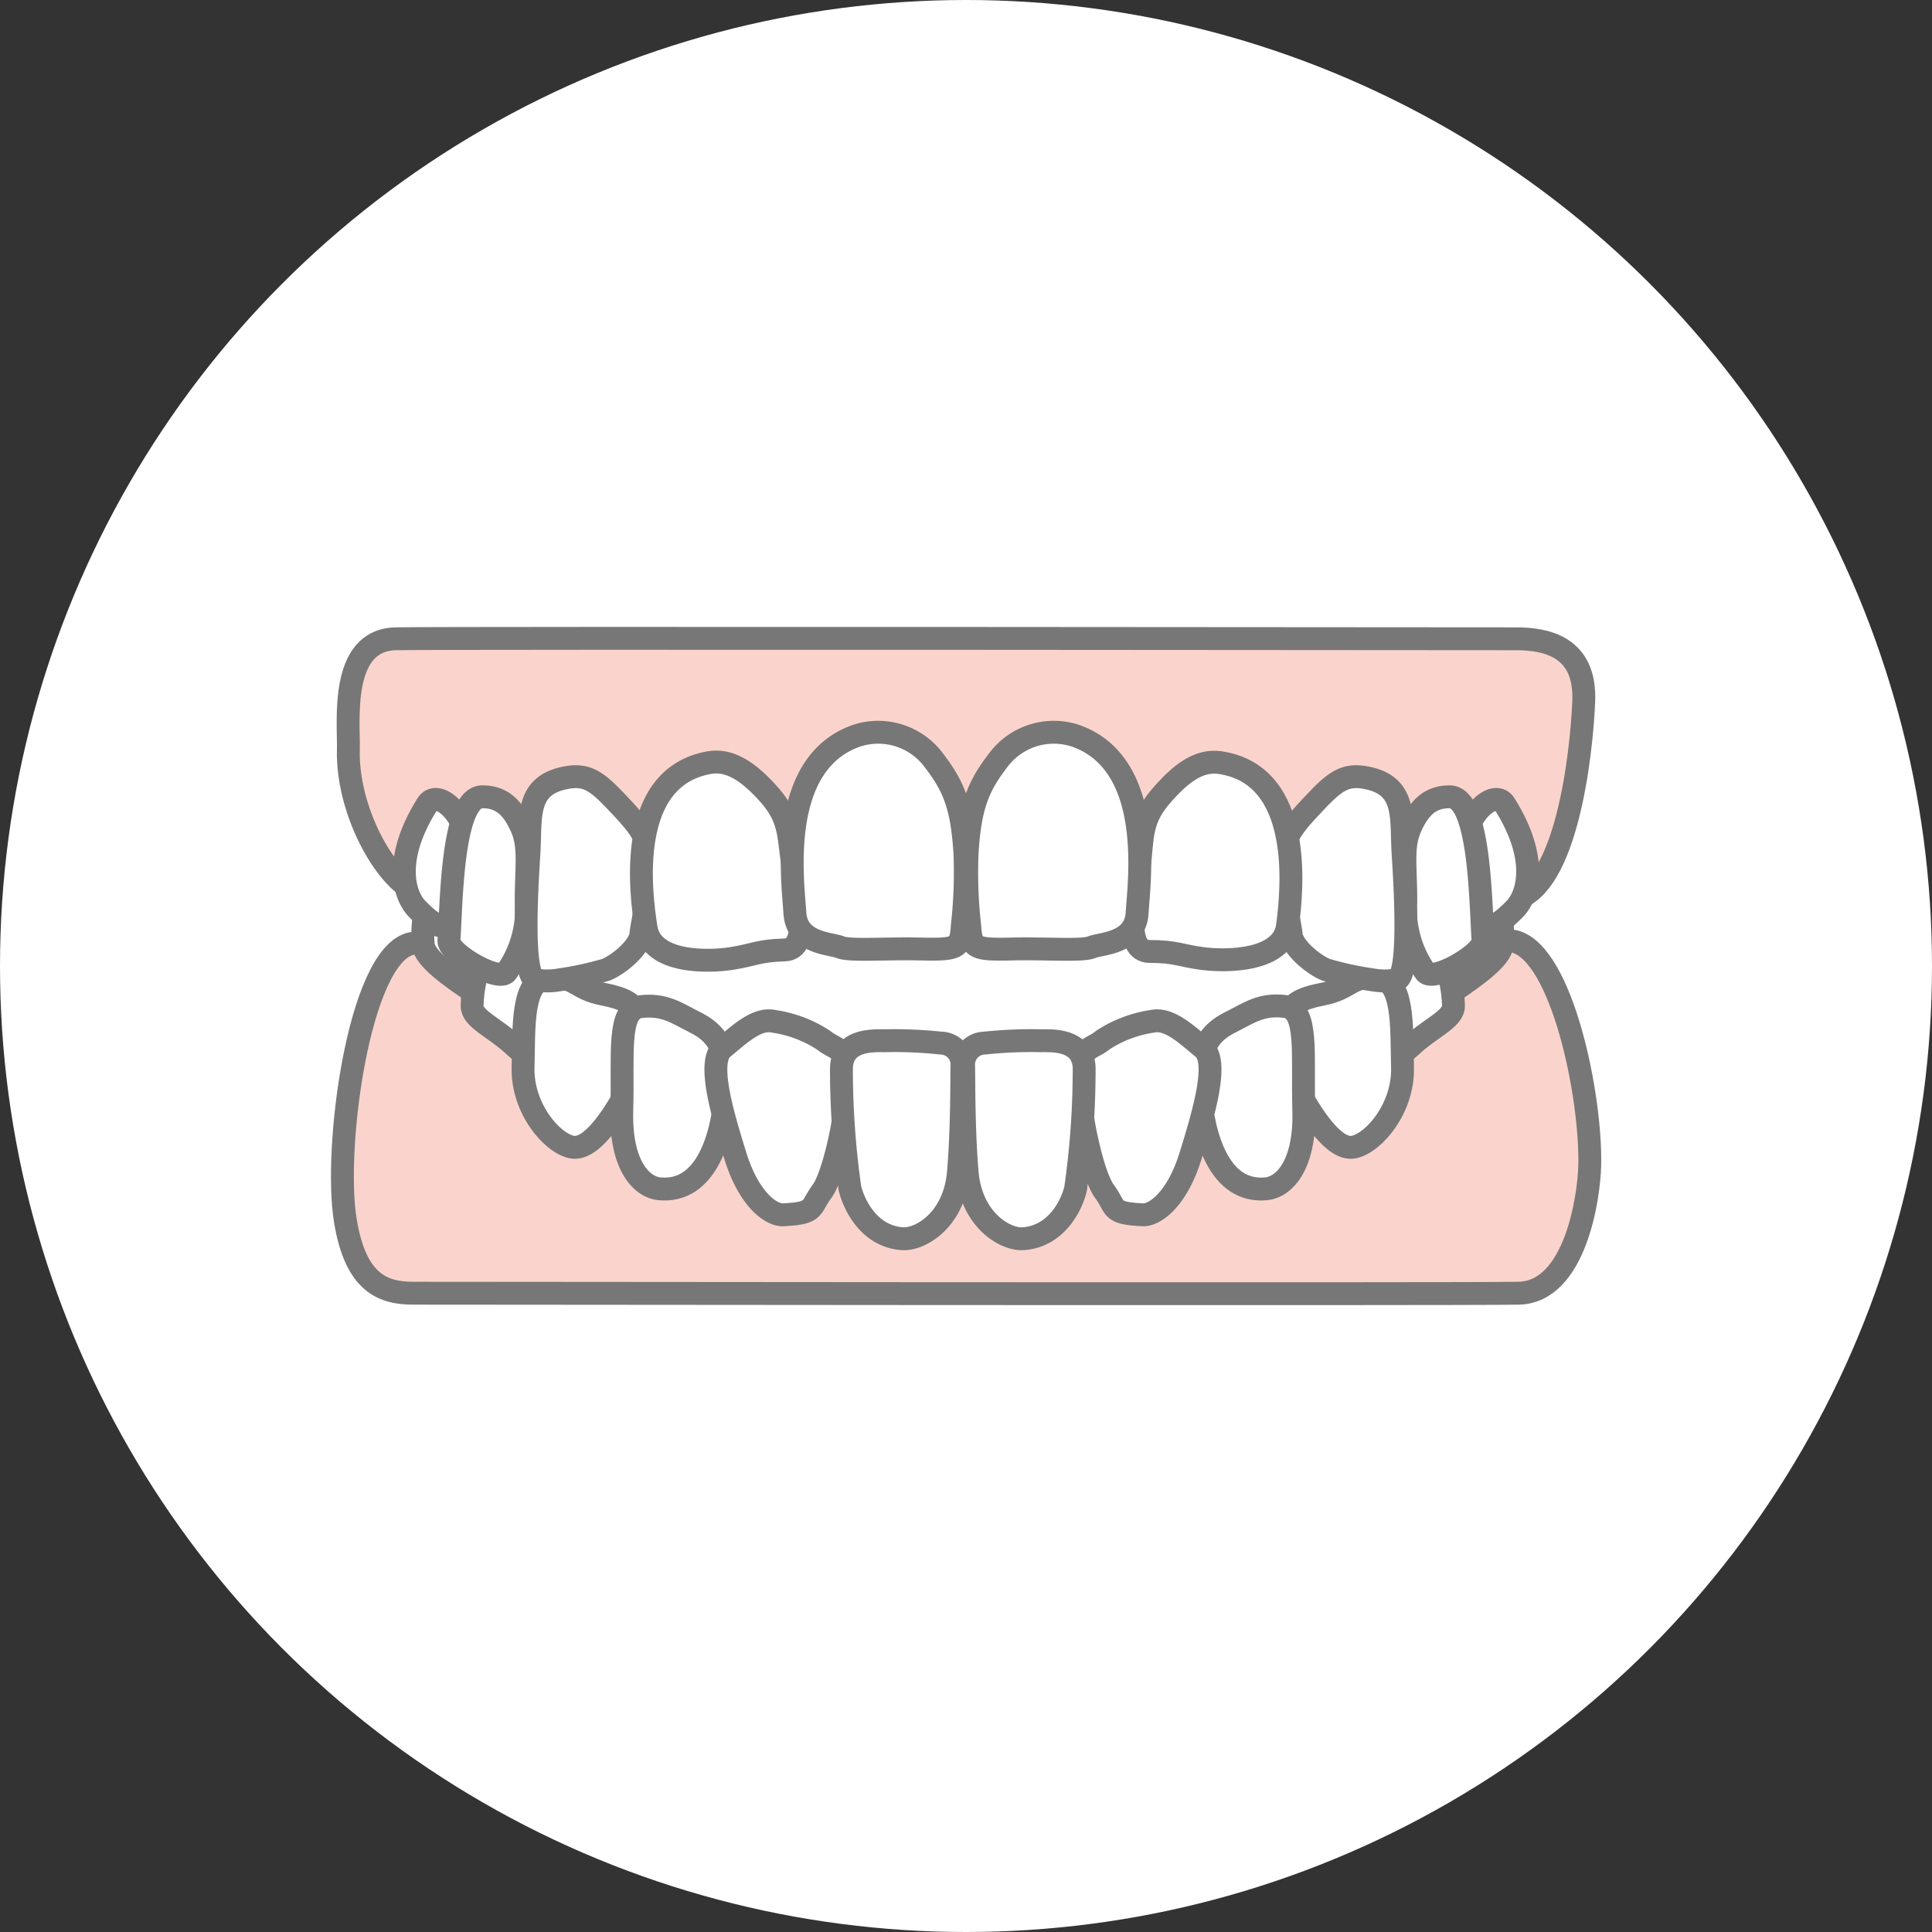 <svg xmlns="http://www.w3.org/2000/svg" viewBox="0 0 190 190"><rect x="0" y="0" width="190" height="190" fill="#333333" stroke="none"/><defs><style>.cls-1,.cls-3{fill:#fff;}.cls-2{fill:#fad4cc;stroke-miterlimit:10;}.cls-2,.cls-3{stroke:#777;stroke-width:2.25px;}.cls-3{stroke-linecap:round;stroke-linejoin:round;}</style></defs><title>nayami5</title><g id="レイヤー_2" data-name="レイヤー 2"><g id="contents"><circle class="cls-1" cx="95" cy="95" r="95"/><path class="cls-2" d="M156.34,114.62c-.07,3.08-1.4,12.45-7,12.56s-105.75,0-108.65,0-5.7-.84-6.73-7.15c-1.17-7.17,1.32-25.77,6.35-27.2S63.86,110.09,94.11,110c38.21-.17,51.44-18.33,54.85-17.41C153.63,93.82,156.5,107.77,156.34,114.62Z"/><path class="cls-3" d="M46.43,97.48c-2.16-1.47-4.64-3.21-4.8-4.54s0-5.25,1.6-6,1.44-2,3.2-.75,5.27,2.17,4.85,4.52-.05,3.61-1,5.12S48.84,99.12,46.43,97.48Z"/><path class="cls-3" d="M50.59,102.87c-1.9-1.8-4.16-2.64-4.16-3.94s.48-5.07,2.08-5.52,1.76-1,4.16.69,4,2.27,3.84,3.8S54.75,106.8,50.59,102.87Z"/><path class="cls-3" d="M61.6,107.45c-1.17,2.05-3.41,5.79-5.4,5.35s-4.87-3.86-4.76-7.84-.19-8.65,2.53-8.82,2.49,1.07,5.38,1.64,3.24,1.29,3.45,2.93S61.6,107.45,61.6,107.45Z"/><path class="cls-3" d="M64.83,116.91c-1.66-.16-3.84-2.2-3.68-7.73S60.66,99.29,63,99s3.6.66,5.2,1.46,3.53,2,3.2,6.67S69.47,117.36,64.83,116.91Z"/><path class="cls-3" d="M77,119.47c-1.05.05-3.3-1.33-4.69-5.82s-2.78-9.31-1.22-10.58,3.3-3,5-2.63A12.13,12.13,0,0,1,81,102.3c1.22,1,2.29.59,2.34,3.72s-1.3,9.53-2.51,11.16S80.27,119.31,77,119.47Z"/><path class="cls-3" d="M88.74,121.82c1.79.12,5.13-1.86,5.52-6.55s.3-9.78.35-10.53a2.12,2.12,0,0,0-2.09-2.16,43.17,43.17,0,0,0-5.53-.23c-1.1,0-4.15-.17-4.24,2.69a82.75,82.75,0,0,0,.84,11.85C84,118.51,85.47,121.59,88.74,121.82Z"/><path class="cls-3" d="M142.93,97.48c2.16-1.47,4.64-3.21,4.8-4.54s0-5.25-1.6-6-1.44-2-3.2-.75-5.27,2.17-4.85,4.52.05,3.61,1,5.12S140.52,99.12,142.93,97.48Z"/><path class="cls-3" d="M138.78,102.87c1.9-1.8,4.16-2.64,4.16-3.94s-.48-5.07-2.08-5.52-1.76-1-4.16.69-4,2.27-3.84,3.8S134.62,106.8,138.78,102.87Z"/><path class="cls-3" d="M127.77,107.45c1.17,2.05,3.41,5.79,5.4,5.35s4.87-3.86,4.76-7.84.19-8.65-2.53-8.82-2.49,1.07-5.38,1.64-3.24,1.29-3.45,2.93S127.77,107.45,127.77,107.45Z"/><path class="cls-3" d="M124.54,116.91c1.66-.16,3.84-2.2,3.68-7.73s.49-9.9-1.84-10.2-3.6.66-5.2,1.46-3.53,2-3.2,6.67S119.9,117.36,124.54,116.91Z"/><path class="cls-3" d="M112.4,119.47c1.05.05,3.3-1.33,4.69-5.82s2.78-9.31,1.22-10.58-3.3-3-5-2.63a12.13,12.13,0,0,0-4.86,1.85c-1.22,1-2.29.59-2.34,3.72s1.3,9.53,2.51,11.16S109.1,119.31,112.4,119.47Z"/><path class="cls-3" d="M100.63,121.82c-1.79.12-5.13-1.86-5.52-6.55s-.3-9.78-.35-10.53a2.12,2.12,0,0,1,2.09-2.16,43.17,43.17,0,0,1,5.53-.23c1.1,0,4.15-.17,4.24,2.69a82.75,82.75,0,0,1-.84,11.85C105.41,118.51,103.9,121.59,100.63,121.82Z"/><path class="cls-2" d="M34.26,73.68c.07-2.67-.91-10.76,4.68-10.86s107.23,0,110.11,0,6.94.67,6.7,6.19S154,87.18,149,88.42,117.29,90.16,96.44,90s-52.36-1-55.49-2.29S34.09,79.61,34.26,73.68Z"/><path class="cls-3" d="M42,79.12c1-1.63,3.92.94,4.09,4.42a11.86,11.86,0,0,1-1.36,6.61c-.82,1.94-2.48.48-3.7-.76S38.56,84.62,42,79.12Z"/><path class="cls-3" d="M47.44,78.36c1.93,0,3,1.09,3.85,3s.45,3.87.46,7.21a10.76,10.76,0,0,1-1.91,7c-.72,1.12-5.77-1.83-5.69-3.06C44.4,89.08,44.4,78.36,47.44,78.36Z"/><path class="cls-3" d="M55.91,76.44c2.07-.32,3.08.68,5.14,2.87s2.63,3.12,2.86,5.24-.78,6.14-.89,7.36-2.14,2.94-3.43,3.46a32.16,32.16,0,0,1-4.64,1,6.42,6.42,0,0,1-2.24,0c-1.44-.2-.91-9-.69-12.5S51.58,77.12,55.91,76.44Z"/><path class="cls-3" d="M69.74,75c2-.36,3.9.85,6,3.26s1.77,4.27,2.27,7.09,1.73,8-.85,8.07-3,.49-5.21.84-7.85.53-8.41-3S61.55,76.46,69.74,75Z"/><path class="cls-3" d="M84.16,72.38a6.81,6.81,0,0,1,7.53,2.2c2.06,2.64,2.91,4.56,3.2,9.29A46.18,46.18,0,0,1,94.64,91c-.16,2.23-.38,2.41-4.06,2.33s-7,.21-7.95-.18-4.28-.34-4.46-3.38S76.37,75.19,84.16,72.38Z"/><path class="cls-3" d="M148,79.12c-1-1.63-3.92.94-4.09,4.42a11.86,11.86,0,0,0,1.36,6.61c.82,1.94,2.48.48,3.7-.76S151.44,84.62,148,79.12Z"/><path class="cls-3" d="M142.56,78.36c-1.93,0-3,1.09-3.85,3s-.45,3.87-.46,7.21a10.76,10.76,0,0,0,1.91,7c.72,1.12,5.77-1.83,5.69-3.06C145.6,89.08,145.6,78.36,142.56,78.36Z"/><path class="cls-3" d="M134.09,76.44c-2.07-.32-3.08.68-5.14,2.87s-2.63,3.12-2.86,5.24.78,6.14.89,7.36,2.14,2.94,3.43,3.46a32.16,32.16,0,0,0,4.64,1,6.42,6.42,0,0,0,2.24,0c1.44-.2.91-9,.69-12.5S138.42,77.12,134.09,76.44Z"/><path class="cls-3" d="M120,75c-2.06-.31-3.88,1-5.93,3.42s-1.65,4.31-2.08,7.15-1.51,8,1.07,8,3,.41,5.23.7,7.86.32,8.33-3.23S128.23,76.23,120,75Z"/><path class="cls-3" d="M105.84,72.38a6.81,6.81,0,0,0-7.53,2.2c-2.06,2.64-2.91,4.56-3.2,9.29A46.18,46.18,0,0,0,95.36,91c.16,2.23.38,2.41,4.06,2.33s7,.21,7.95-.18,4.28-.34,4.46-3.38S113.63,75.19,105.84,72.38Z"/></g></g></svg>